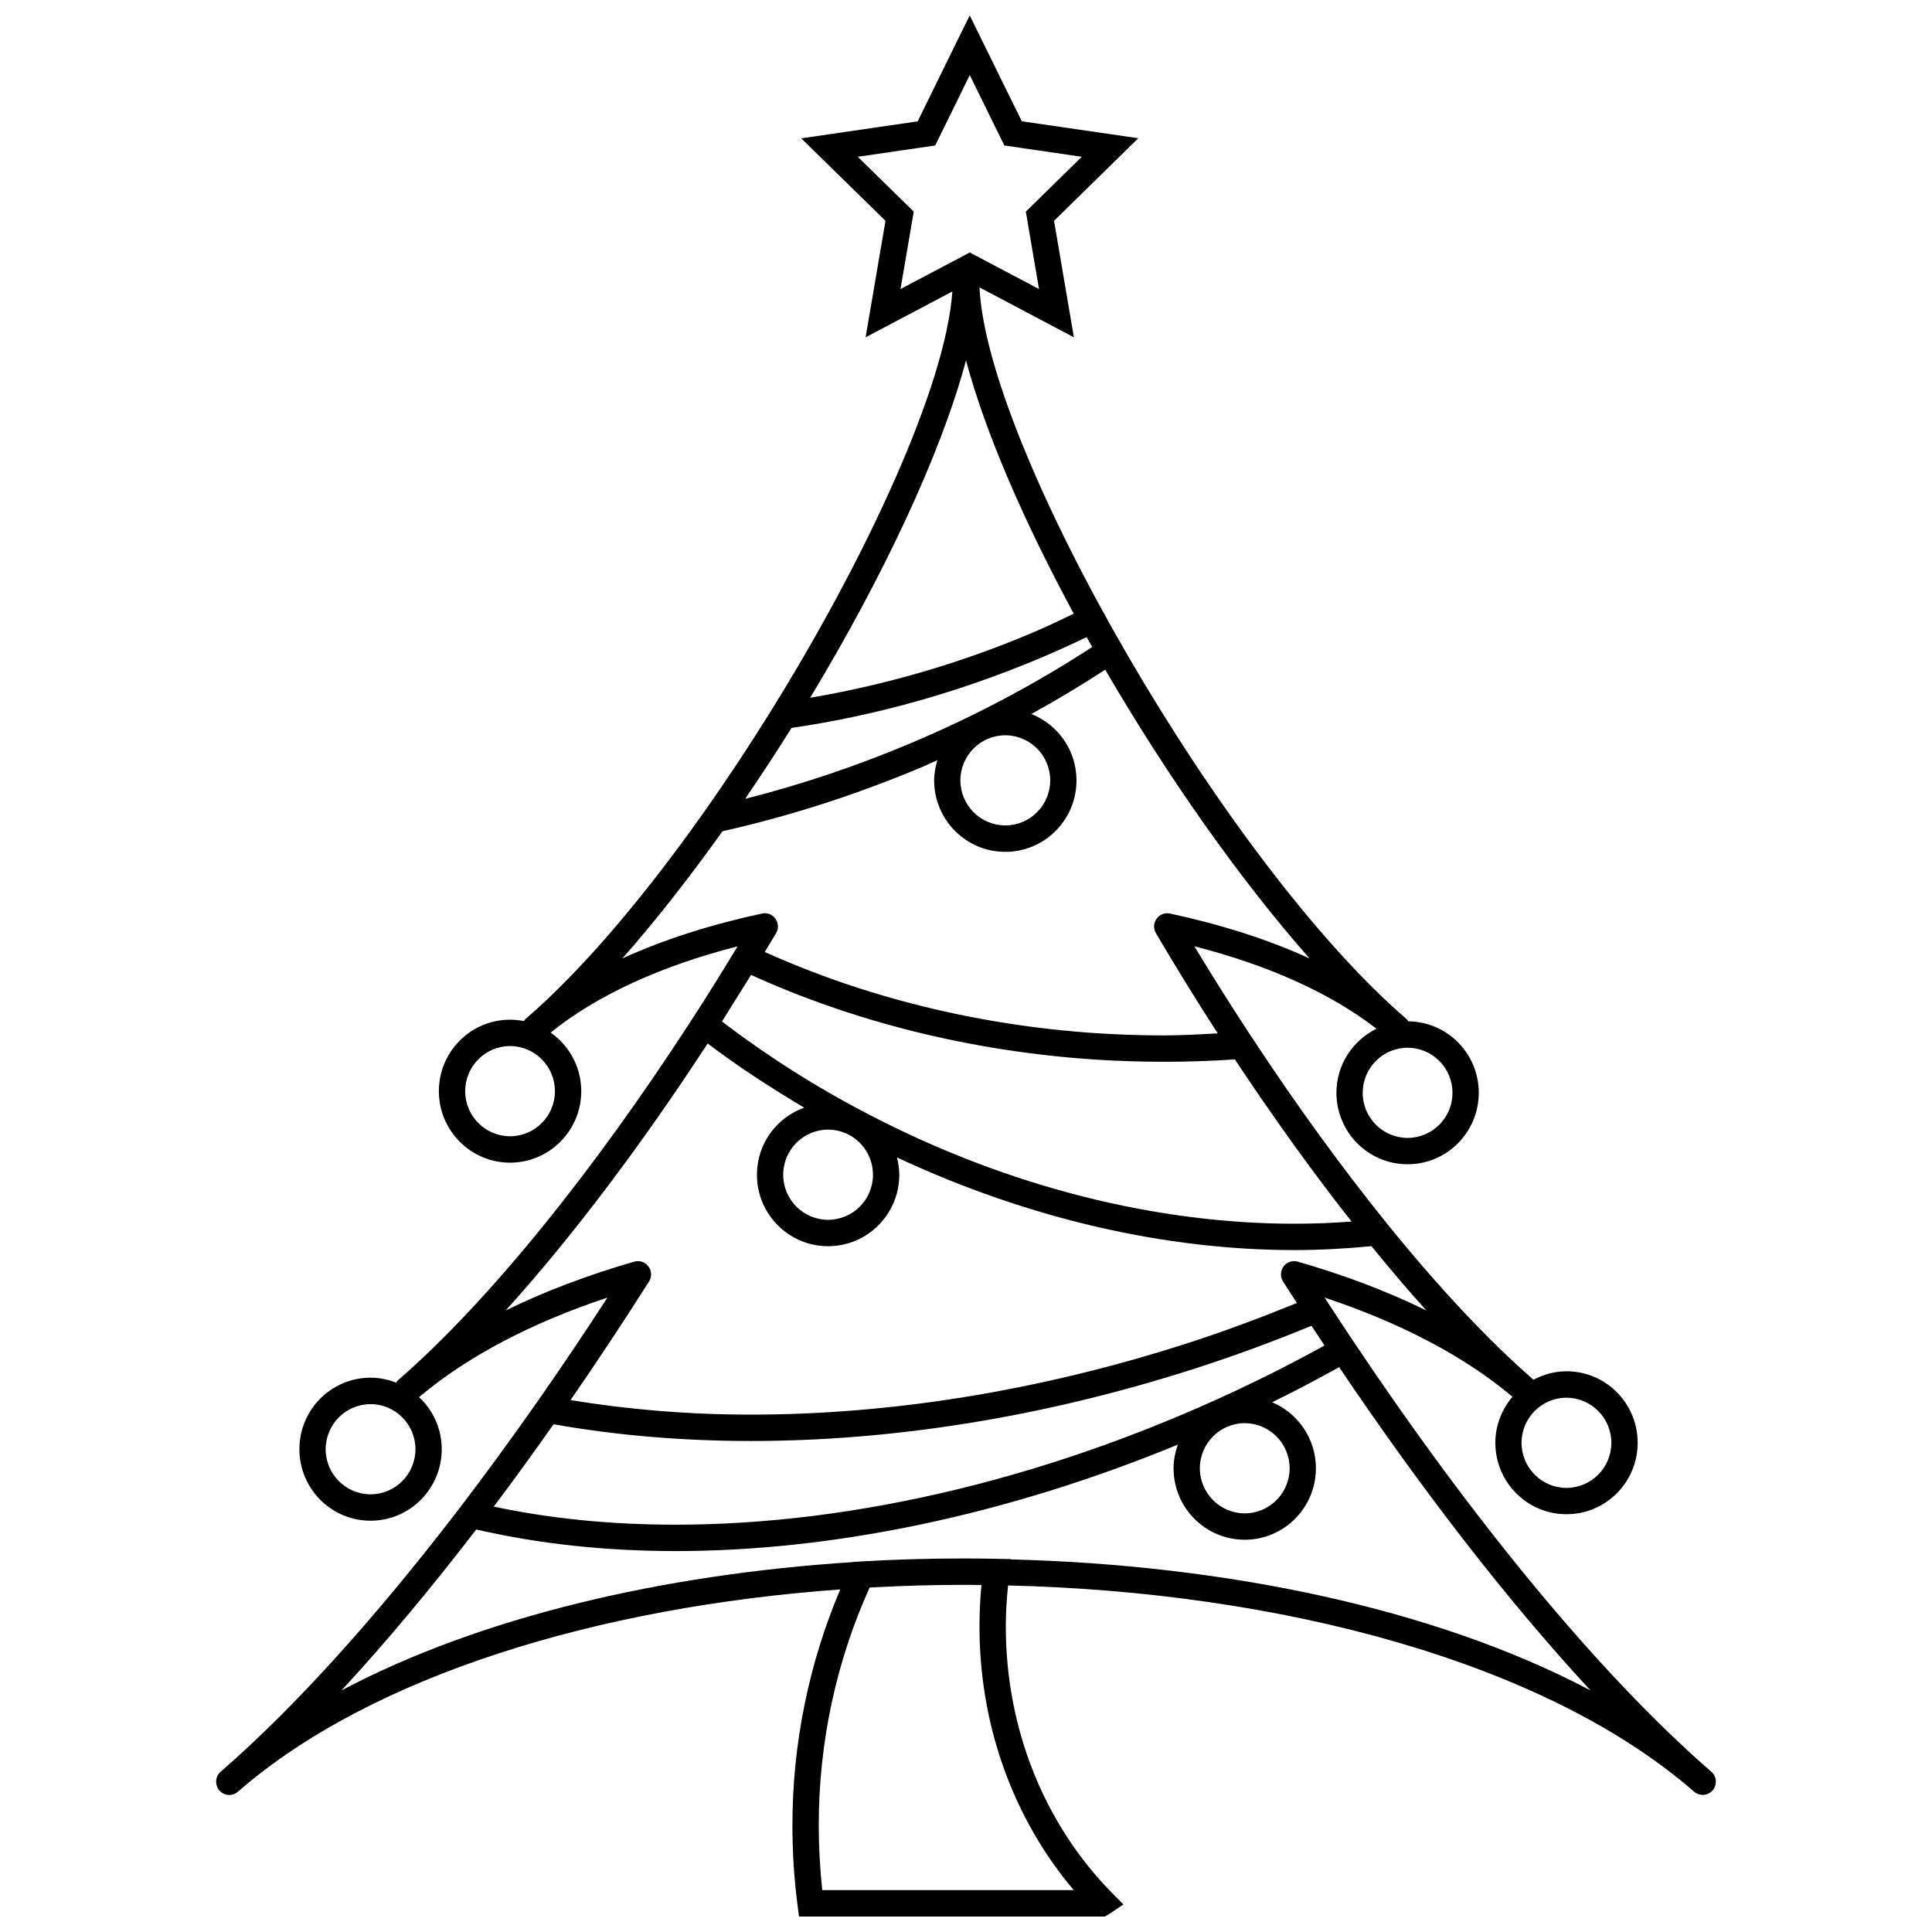 <?xml version="1.0" encoding="UTF-8"?>
<!-- Uploaded to: ICON Repo, www.svgrepo.com, Generator: ICON Repo Mixer Tools -->
<svg width="800px" height="800px" version="1.1" viewBox="144 144 512 512" xmlns="http://www.w3.org/2000/svg">
 <defs>
  <clipPath id="a">
   <path d="m201 148.09h398v503.81h-398z"/>
  </clipPath>
 </defs>
 <g clip-path="url(#a)">
  <path d="m598.72 615.93c-0.074-0.922-0.504-1.793-1.191-2.394-30.441-26.449-64.309-68.293-95.062-114.36-2.137-3.191-4.254-6.414-6.363-9.66-0.207-0.324-0.426-0.633-0.621-0.957l-0.453-0.684c19.691 6.543 36.844 15.367 49.789 26.277-2.789 3.305-4.535 7.527-4.535 12.191 0 10.461 8.438 18.941 18.855 18.941s18.863-8.48 18.863-18.941c0-10.461-8.445-18.941-18.863-18.941-3.168 0-6.117 0.855-8.742 2.246-12.383-10.777-25.516-24.945-38.641-41.148l-0.082-0.105c-2.949-3.648-5.906-7.41-8.844-11.258l-0.555-0.715c-5.93-7.777-11.816-15.891-17.602-24.266-0.016-0.012-0.023-0.035-0.039-0.055-2.926-4.25-5.844-8.559-8.711-12.93l-1.137-1.719c-4.875-7.461-9.66-15.043-14.258-22.672 19.09 4.863 35.883 12.23 48.254 21.848-6.266 3.086-10.613 9.488-10.613 16.973 0 10.453 8.438 18.938 18.863 18.938 10.406 0 18.855-8.488 18.855-18.938 0-10.402-8.34-18.832-18.664-18.938-0.156-0.207-0.285-0.441-0.48-0.617-48.254-41.535-111.12-150.86-113.17-193.89l25.016 13.234-5.258-30.871 22.328-21.887-30.871-4.488-13.801-28.051-3.129 6.332-10.664 21.73-30.855 4.508 22.324 21.859-5.273 30.871 22.992-12.152c-1.723 24.867-22.566 70.41-49.02 112.68-2.363 3.762-4.754 7.512-7.191 11.203-0.301 0.465-0.609 0.918-0.914 1.379-2.844 4.277-5.727 8.508-8.648 12.641l-0.465 0.656c-15.535 21.938-31.914 41.367-46.887 54.254-0.18 0.145-0.281 0.359-0.414 0.539-1.191-0.23-2.414-0.363-3.668-0.363-10.418 0-18.871 8.469-18.871 18.953 0 10.445 8.445 18.934 18.871 18.934 10.41 0 18.859-8.488 18.859-18.934 0-6.449-3.219-12.125-8.102-15.539 12.465-10.105 29.781-17.812 49.531-22.852l-0.762 1.266c-3.578 5.898-7.223 11.75-10.973 17.543l-1.188 1.824c-24.641 37.953-52.395 72.93-77.121 94.402-0.191 0.164-0.301 0.387-0.453 0.582-2.106-0.816-4.371-1.309-6.762-1.309-10.43 0-18.863 8.488-18.863 18.953 0 10.457 8.43 18.949 18.863 18.949 10.41 0 18.859-8.492 18.859-18.949 0-5.465-2.336-10.344-6.008-13.797 12.965-10.973 30.172-19.82 49.918-26.383-5.676 8.766-11.488 17.414-17.375 25.875h-0.004l-1.281 1.832c-6.68 9.543-13.457 18.816-20.266 27.75l-1.457 1.891c-20.957 27.242-42.266 51.055-62.117 68.309-0.707 0.598-1.137 1.473-1.191 2.394-0.012 0.113-0.012 0.227-0.012 0.336 0.023 0.805 0.324 1.602 0.84 2.207 0.621 0.711 1.457 1.125 2.391 1.203 0.934 0.066 1.824-0.234 2.531-0.84 35.445-30.906 95.719-49.016 159.64-53.617-8.32 19.609-12.68 40.883-12.68 62.586 0 6.977 0.449 14.008 1.355 21.047l0.391 3.051h81.07l0.812-0.477c0.129-0.074 0.324-0.191 0.57-0.348l3.527-2.375-2.984-3.008c-18.191-18.469-28.191-43.859-28.191-70.695 0-3.598 0.234-7.211 0.598-10.832 71.926 1.684 142.3 20.176 181.81 54.652 0.629 0.547 1.438 0.844 2.258 0.844 0.094 0 0.184 0 0.273-0.004 0.93-0.078 1.773-0.492 2.391-1.203 0.559-0.648 0.855-1.512 0.844-2.375-0.004-0.039-0.004-0.094-0.008-0.156zm-39.594-101.52c6.582 0.016 11.883 5.352 11.902 11.945-0.016 6.602-5.316 11.945-11.902 11.957-6.566-0.012-11.891-5.356-11.902-11.957 0.012-6.594 5.336-11.934 11.902-11.945zm-42.09-92.746c6.566 0.012 11.875 5.348 11.891 11.957-0.016 6.59-5.324 11.922-11.891 11.941-6.594-0.016-11.895-5.352-11.906-11.941 0.008-6.609 5.309-11.945 11.906-11.957zm-225.97 11.527c-0.012 6.582-5.316 11.918-11.891 11.934-6.578-0.016-11.883-5.352-11.902-11.934 0.016-6.617 5.324-11.957 11.902-11.98 6.574 0.023 11.879 5.363 11.891 11.98zm-48.855 106.82c-6.578-0.012-11.895-5.352-11.906-11.945 0.012-6.617 5.328-11.941 11.906-11.957 6.562 0.016 11.879 5.34 11.891 11.957-0.02 6.594-5.332 11.938-11.891 11.945zm140.43-319.41 3.512-20.523-14.836-14.527 20.523-2.996 9.156-18.652 9.164 18.652 20.531 2.996-14.836 14.527 3.492 20.523-18.352-9.691zm17.359 18.898c5.09 19.102 15.398 42.812 28.555 67.129-3.656 1.758-7.316 3.512-11.113 5.121-19.676 8.328-39.465 13.895-58.734 17.164 19.145-31.742 34.652-64.504 41.293-89.414zm-57.902 115.27c3.984-5.856 7.887-11.816 11.672-17.867 21.715-3.144 44.145-9.293 66.379-18.703 4.031-1.707 7.965-3.504 11.824-5.363 0.492 0.875 0.969 1.746 1.473 2.621-14.453 9.438-30.398 17.996-47.609 25.297-14.863 6.293-29.734 11.25-44.328 14.941 0.199-0.309 0.391-0.629 0.59-0.926zm68.324-15.91c6.562 0.012 11.883 5.34 11.902 11.945-0.016 6.59-5.34 11.934-11.902 11.945-6.582-0.012-11.895-5.356-11.914-11.945 0.02-6.609 5.332-11.934 11.914-11.945zm-101.48 59.137c8.883-10.07 17.84-21.539 26.527-33.711 17.426-3.906 35.262-9.562 53.062-17.09 1.32-0.559 2.582-1.18 3.887-1.754-0.508 1.715-0.863 3.488-0.863 5.367 0 10.461 8.445 18.941 18.863 18.941 10.406 0 18.863-8.48 18.863-18.941 0-8.016-4.977-14.824-11.973-17.594 6.789-3.727 13.305-7.656 19.582-11.738 16.141 27.715 35.316 55.172 54.145 76.516-11.152-5.102-23.684-9.039-36.984-11.895-1.355-0.293-2.75 0.258-3.551 1.387-0.812 1.109-0.883 2.613-0.172 3.812 5.25 8.93 10.73 17.816 16.387 26.566-4.727 0.246-9.438 0.531-14.254 0.531-5.867 0-11.805-0.195-17.785-0.578-32.121-2.129-62.004-9.812-88.012-21.535 0.996-1.668 2.027-3.32 3.008-4.988 0.707-1.191 0.633-2.688-0.172-3.828-0.805-1.125-2.207-1.664-3.555-1.371-13.301 2.863-25.84 6.797-37.004 11.902zm29.48 11.734c1.277-2.027 2.559-4.047 3.812-6.09 0.262-0.418 0.539-0.844 0.801-1.281 26.977 12.277 57.949 20.23 91.184 22.438 6.125 0.387 12.219 0.582 18.25 0.582 6.336 0 12.578-0.203 18.77-0.629 0.531 0.801 1.07 1.574 1.602 2.375 1.734 2.594 3.469 5.168 5.227 7.731 0.824 1.199 1.652 2.379 2.481 3.578 1.969 2.816 3.926 5.633 5.93 8.391 0.117 0.172 0.246 0.34 0.363 0.52 5.066 7.019 10.188 13.844 15.34 20.375-4.965 0.375-10.008 0.578-15.125 0.578-36.039 0-75.48-9.449-113.25-29.176-13.867-7.227-26.723-15.457-38.48-24.414 1.035-1.652 2.051-3.32 3.094-4.977zm36.93 45.59c-0.012 6.606-5.324 11.934-11.895 11.945-6.57-0.012-11.895-5.34-11.902-11.945 0.012-6.609 5.336-11.941 11.902-11.957 6.57 0.016 11.879 5.344 11.895 11.957zm-59.348 28.27c0.777-1.23 0.723-2.805-0.156-3.957-0.863-1.176-2.356-1.684-3.75-1.289-12.18 3.516-23.664 7.824-34.098 12.953 18.094-19.988 36.52-44.664 53.539-70.77 8 6.086 16.641 11.684 25.582 17.016-7.293 2.621-12.527 9.543-12.527 17.773 0 10.461 8.438 18.941 18.863 18.941 10.418 0 18.863-8.48 18.863-18.941 0-1.59-0.25-3.113-0.617-4.586 35.301 16.492 71.641 24.551 105.34 24.551 6.93 0 13.719-0.391 20.402-1.035 4.852 5.949 9.711 11.699 14.551 17.047-10.434-5.133-21.906-9.445-34.102-12.953-1.371-0.391-2.887 0.117-3.738 1.289-0.863 1.129-0.93 2.727-0.152 3.957 1.215 1.922 2.465 3.805 3.688 5.715-9.477 3.856-19.168 7.508-29.211 10.73-39.789 12.809-79.184 18.855-115.44 18.855-16.727 0-32.727-1.359-47.844-3.852 7.09-10.27 14.055-20.781 20.812-31.445zm-25.926 38.734c0.211-0.301 0.43-0.582 0.637-0.879 16.48 2.918 34.031 4.434 52.324 4.434 37.035 0 77.109-6.164 117.58-19.184 10.621-3.414 20.938-7.238 30.941-11.352 0.527 0.812 1.051 1.605 1.586 2.406 0.332 0.508 0.66 1.012 0.996 1.512 0.285 0.438 0.57 0.883 0.863 1.32-5.961 3.281-12.07 6.449-18.301 9.488-52.723 25.594-106.52 38-153.65 37.988-17.078 0.012-33.258-1.605-48.203-4.793 5.133-6.805 10.203-13.812 15.23-20.941zm195.69 10.789c-0.012 6.594-5.328 11.934-11.895 11.945-6.57-0.012-11.883-5.352-11.902-11.945 0.016-6.609 5.328-11.945 11.902-11.961 6.562 0.02 11.883 5.356 11.895 11.961zm-57.211 111.79h-66.648c-0.617-5.723-0.922-11.426-0.934-17.102 0-21.965 4.617-43.496 13.492-63.094 0.539-0.027 1.07-0.043 1.602-0.074 7.703-0.41 15.449-0.633 23.207-0.633 0.492 0 0.992 0.004 1.484 0.004 1.113 0.004 2.227 0.023 3.336 0.035-0.352 3.68-0.52 7.344-0.52 10.973-0.016 25.914 8.75 50.703 24.98 69.891zm-16.617-87.645 0.016-0.082-3.617-0.066c-0.094-0.004-0.195-0.012-0.293-0.012-2.934-0.055-5.852-0.09-8.773-0.09-9.117 0-18.23 0.258-27.297 0.801l-2.059 0.129-0.016 0.039c-50.113 3.254-98.379 14.426-135.41 34 11.844-12.773 23.852-27.211 35.715-42.656 16.379 3.785 34.102 5.727 52.852 5.727 41.262 0 87.191-9.32 133.09-28.215-0.695 1.977-1.141 4.07-1.141 6.273 0 10.457 8.445 18.938 18.855 18.938 10.418 0 18.863-8.48 18.863-18.938 0-7.883-4.793-14.633-11.594-17.488 6.062-2.973 11.957-6.102 17.758-9.305 21.457 31.848 44.309 61.605 66.613 85.664-41.488-21.906-97.07-33.258-153.57-34.719z"/>
 </g>
</svg>